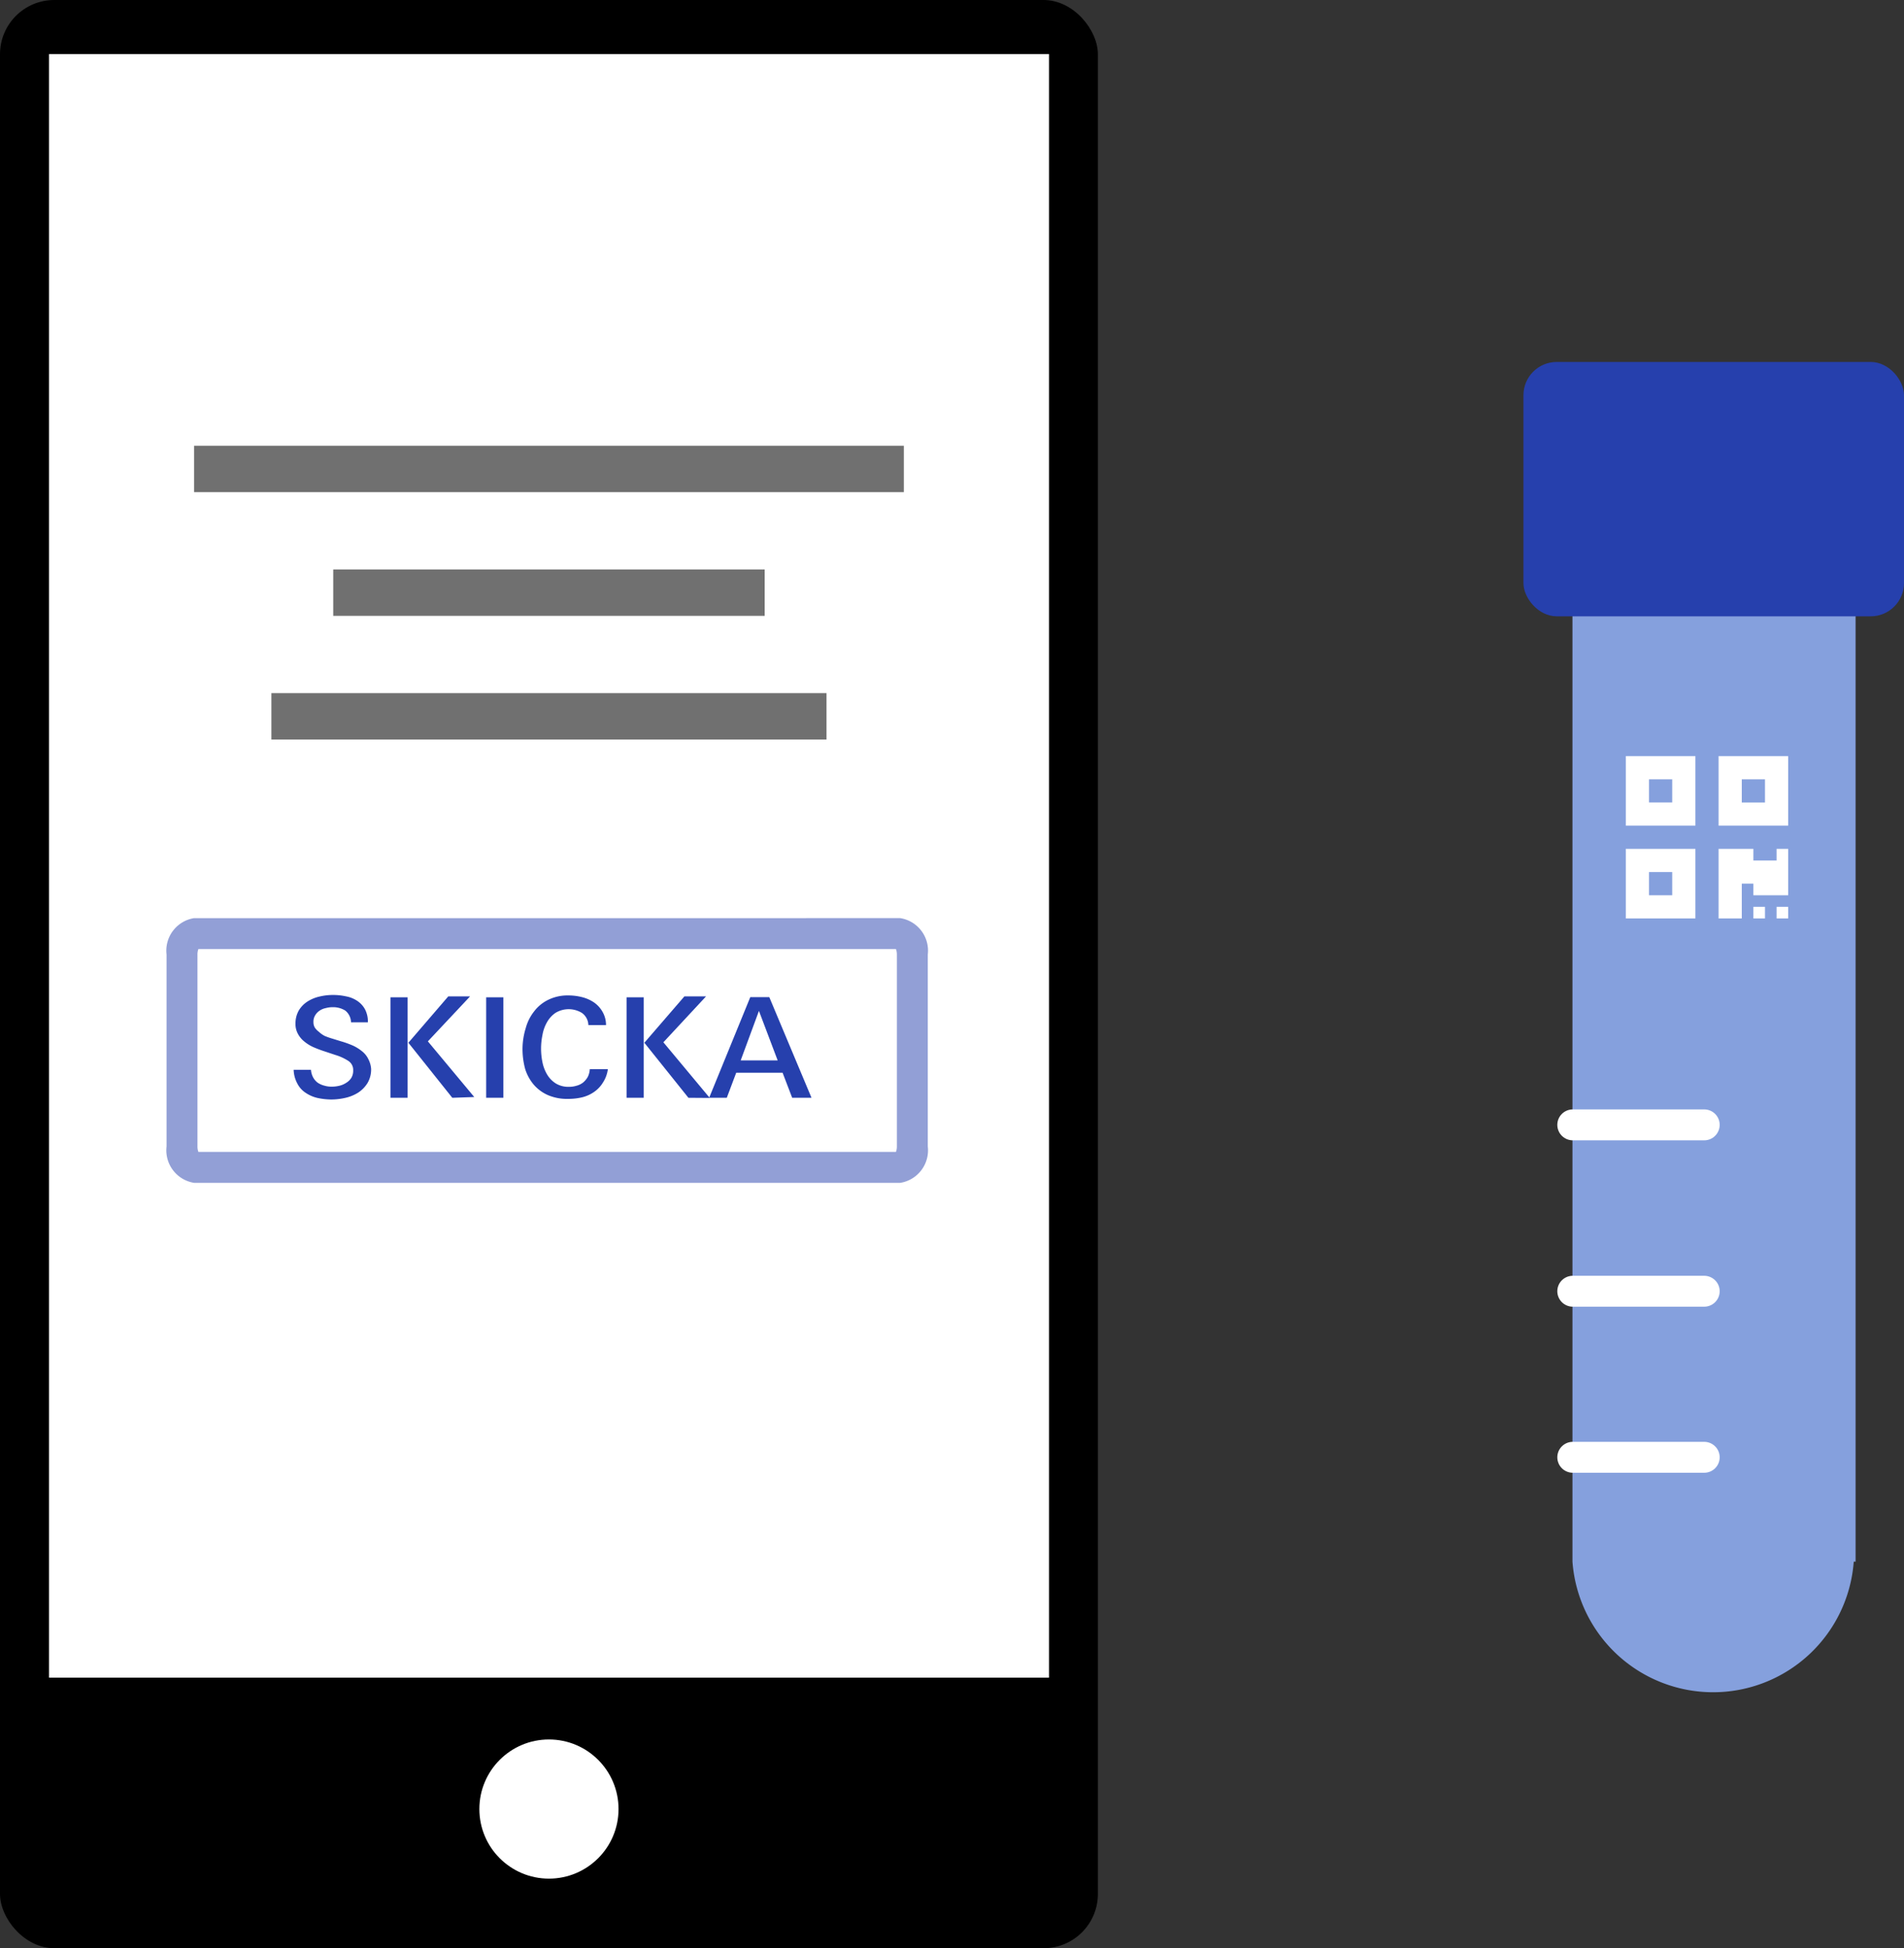 <svg xmlns="http://www.w3.org/2000/svg" width="123.13" height="126" viewBox="0 0 123.13 126"><rect x="0" y="0" width="123.13" height="126" fill="#333333" stroke="none"/><defs><style>.cls-1,.cls-2{fill:#fff;}.cls-2,.cls-4{stroke:#fff;stroke-miterlimit:10;}.cls-3{fill:#85a0dd;}.cls-4,.cls-7{fill:none;}.cls-4{stroke-linecap:round;stroke-width:2px;}.cls-5{fill:#2640ad;}.cls-6{opacity:0.5;}.cls-7{stroke:#707070;stroke-width:3px;}</style></defs><g id="Layer_2" data-name="Layer 2"><g id="Layer_1-2" data-name="Layer 1"><rect width="71" height="126" rx="3.51"/><rect class="cls-1" x="3.17" y="3.5" width="64.67" height="105"/><circle class="cls-2" cx="35.5" cy="117" r="4"/><path class="cls-3" d="M120,101v-.63h0V38H101.69V101h0a9.12,9.12,0,0,0,18.19,0Z"/><line class="cls-4" x1="101.71" y1="72.75" x2="110.21" y2="72.75"/><line class="cls-4" x1="101.71" y1="83.51" x2="110.21" y2="83.51"/><line class="cls-4" x1="101.71" y1="94.25" x2="110.21" y2="94.25"/><rect class="cls-5" x="98.52" y="23.41" width="24.61" height="16.45" rx="2.15"/><path class="cls-1" d="M105.14,48.9h4.5v4.5h-4.5Zm0,6h4.5v4.5h-4.5Zm1.5-3h1.5V50.4h-1.5Zm0,6h1.5V56.4h-1.5Zm9-9v4.5h-4.5V48.9Zm0,6v3h-2.25v-.75h-.75V59.4h-1.5V54.9h2.25v.75h1.5V54.9Zm-1.5-4.5h-1.5v1.5h1.5Zm0,8.25v.75h-.75v-.75Zm1.5,0v.75h-.75v-.75Z"/><g id="Group_3274" data-name="Group 3274"><g id="Segelbåt_i_solnedgång_-_original" data-name="Segelbåt i solnedgång - original" class="cls-6"><path class="cls-5" d="M57.94,61.38a1,1,0,0,1,.06.35V74.15a1,1,0,0,1-.06.35H12.83a1,1,0,0,1-.06-.35V61.73a1,1,0,0,1,.06-.35H57.94m.28-2H12.55a2.13,2.13,0,0,0-1.78,2.35V74.15a2.13,2.13,0,0,0,1.78,2.35H58.22A2.13,2.13,0,0,0,60,74.15V61.73a2.13,2.13,0,0,0-1.78-2.35Z"/></g><path class="cls-5" d="M24,69.13a1.73,1.73,0,0,1-.23.91,2,2,0,0,1-.6.62,2.62,2.62,0,0,1-.82.34,4.13,4.13,0,0,1-.92.11,4.43,4.43,0,0,1-.9-.1,2.28,2.28,0,0,1-.76-.33,1.56,1.56,0,0,1-.54-.6,2,2,0,0,1-.24-.89h1.12a1.22,1.22,0,0,0,.14.49,1.05,1.05,0,0,0,.29.34,1.33,1.33,0,0,0,.42.19,1.63,1.63,0,0,0,.5.07,2.12,2.12,0,0,0,.49-.06,1.34,1.34,0,0,0,.44-.19,1,1,0,0,0,.33-.32.9.9,0,0,0,.12-.48.69.69,0,0,0-.32-.62,3.22,3.22,0,0,0-.83-.38L21,68a7.66,7.66,0,0,1-.72-.27,2.54,2.54,0,0,1-.6-.37,1.6,1.6,0,0,1-.41-.49,1.29,1.29,0,0,1-.16-.66,1.67,1.67,0,0,1,.22-.87,1.79,1.79,0,0,1,.56-.57,2.46,2.46,0,0,1,.78-.32,3.69,3.69,0,0,1,.87-.1,3.86,3.86,0,0,1,.84.09,1.92,1.92,0,0,1,.72.29,1.53,1.53,0,0,1,.5.54,1.7,1.7,0,0,1,.19.85H22.7a1,1,0,0,0-.37-.76,1.49,1.49,0,0,0-.82-.22,1.74,1.74,0,0,0-.45.06,1.1,1.1,0,0,0-.4.17.89.89,0,0,0-.28.3.78.78,0,0,0-.11.44.68.68,0,0,0,.09.35,1.1,1.1,0,0,0,.26.27A1.66,1.66,0,0,0,21,67a4.44,4.44,0,0,0,.48.17l.55.17a6.09,6.09,0,0,1,.83.3,2.83,2.83,0,0,1,.6.39,1.44,1.44,0,0,1,.37.49A1.57,1.57,0,0,1,24,69.13Z"/><path class="cls-5" d="M25.25,71V64.5h1.11V71Zm4,0-2.84-3.56,2.58-3h1.41l-2.73,2.91,3,3.6Z"/><path class="cls-5" d="M31.44,71V64.5h1.11V71Z"/><path class="cls-5" d="M39,70a2,2,0,0,1-.58.62,2.3,2.3,0,0,1-.78.35,3.82,3.82,0,0,1-.9.1,3.11,3.11,0,0,1-1.32-.25,2.57,2.57,0,0,1-.92-.69,2.91,2.91,0,0,1-.54-1,5,5,0,0,1-.17-1.32A4.66,4.66,0,0,1,34,66.49a3,3,0,0,1,.55-1.09,2.54,2.54,0,0,1,.91-.74,2.84,2.84,0,0,1,1.31-.28,3.58,3.58,0,0,1,.87.11,2.44,2.44,0,0,1,.77.34,1.86,1.86,0,0,1,.55.6,1.7,1.7,0,0,1,.23.87H38.05a1,1,0,0,0-.42-.79,1.64,1.64,0,0,0-1.71,0,1.79,1.79,0,0,0-.55.61,2.5,2.5,0,0,0-.29.82,4.35,4.35,0,0,0,0,1.76,2.49,2.49,0,0,0,.3.79,1.73,1.73,0,0,0,.56.58,1.55,1.55,0,0,0,.86.22,1.59,1.59,0,0,0,.48-.07,1.15,1.15,0,0,0,.43-.21,1.31,1.31,0,0,0,.3-.36,1.27,1.27,0,0,0,.13-.5h1.17A2.07,2.07,0,0,1,39,70Z"/><path class="cls-5" d="M40.52,71V64.5h1.11V71Zm4,0-2.85-3.56,2.59-3h1.4L42.9,67.41l3,3.6Z"/><path class="cls-5" d="M51.23,71l-.62-1.62h-3L47,71H45.86l2.66-6.51h1.23L52.48,71Zm-2.15-5.62-1.18,3.2h2.39Z"/></g><line id="Line_6-2" data-name="Line 6-2" class="cls-7" x1="12.55" y1="30.33" x2="58.45" y2="30.33"/><line id="Line_6-2-2" data-name="Line 6-2" class="cls-7" x1="21.55" y1="38.33" x2="49.45" y2="38.33"/><line id="Line_6-2-3" data-name="Line 6-2" class="cls-7" x1="17.55" y1="46.33" x2="53.45" y2="46.33"/></g></g></svg>